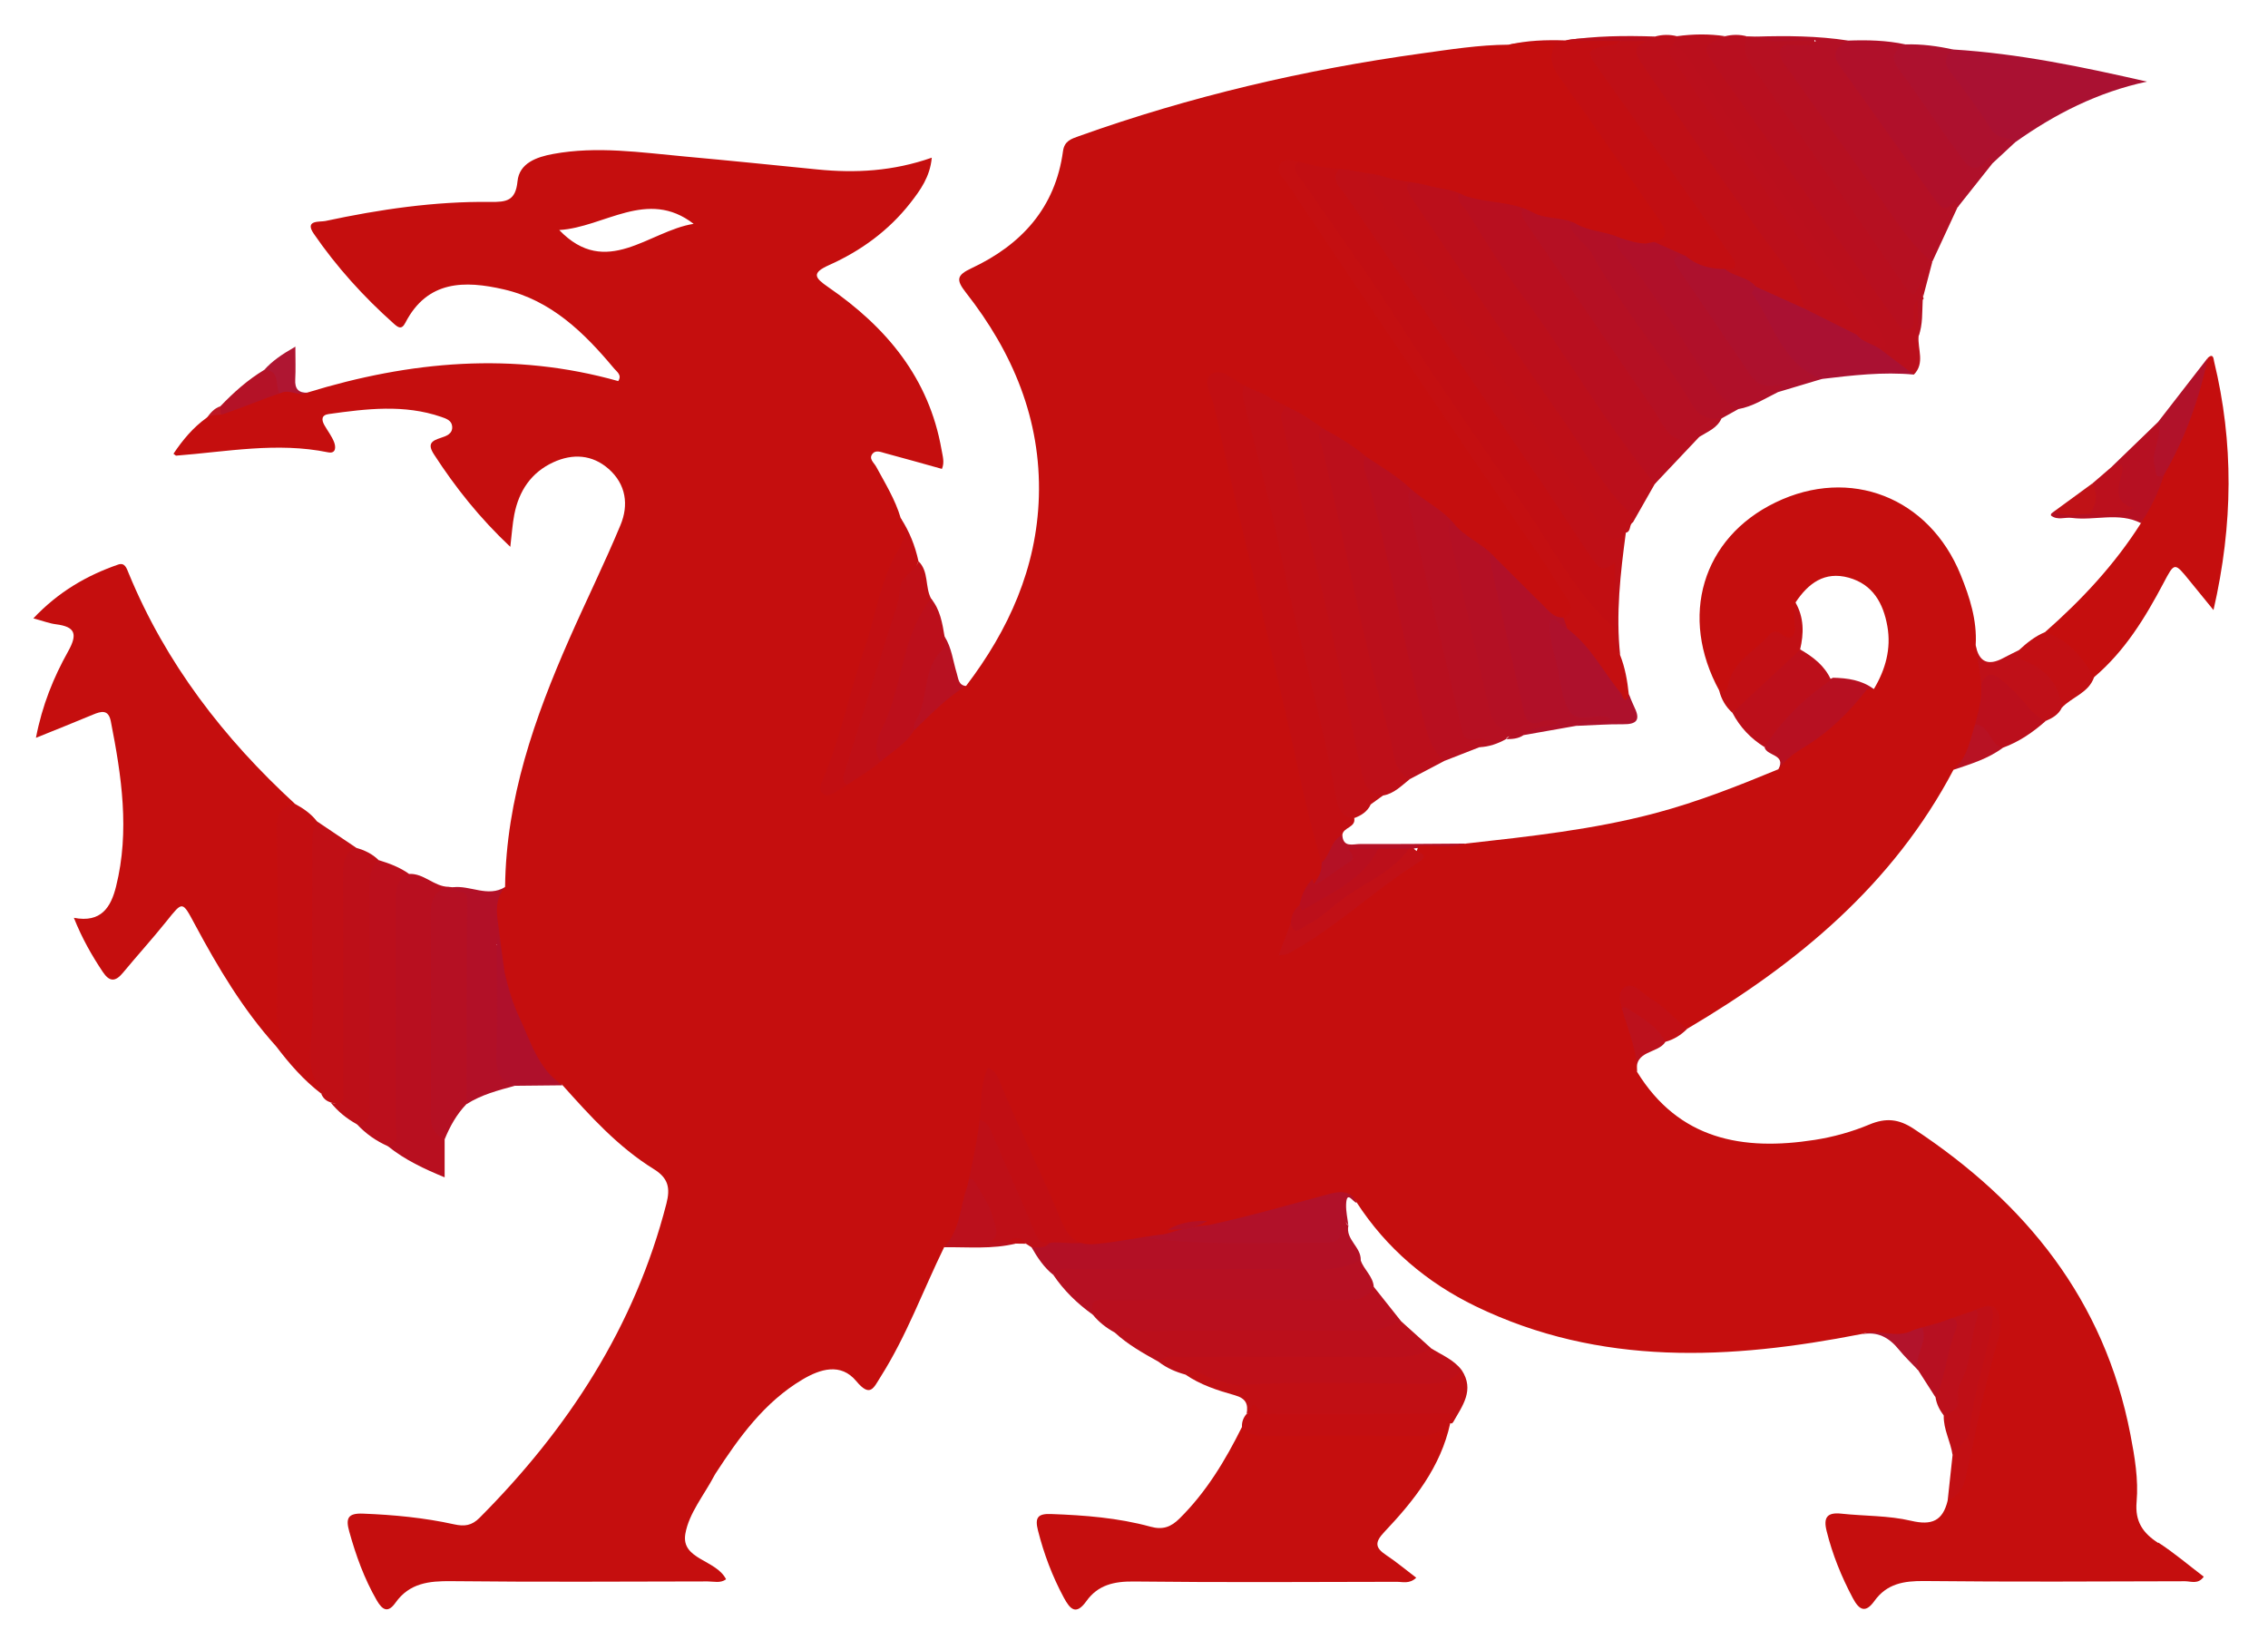 <svg viewBox="0 0 516.76 373.62" xmlns="http://www.w3.org/2000/svg" id="Layer_1">
  <defs>
    <style>
      .cls-1 {
        fill: #b41024;
      }

      .cls-2 {
        fill: #c00f15;
      }

      .cls-3 {
        fill: #b21026;
      }

      .cls-4 {
        fill: #c01217;
      }

      .cls-5 {
        fill: #bf0f16;
      }

      .cls-6 {
        fill: #c10e13;
      }

      .cls-7 {
        fill: #b61022;
      }

      .cls-8 {
        fill: #c20f13;
      }

      .cls-9 {
        fill: #c10f14;
      }

      .cls-10 {
        fill: #b71021;
      }

      .cls-11 {
        fill: #bb0f1c;
      }

      .cls-12 {
        fill: #b41025;
      }

      .cls-13 {
        fill: #bc111c;
      }

      .cls-14 {
        fill: #bc101b;
      }

      .cls-15 {
        fill: #c50e0e;
      }

      .cls-16 {
        fill: #bb101d;
      }

      .cls-17 {
        fill: #b51023;
      }

      .cls-18 {
        fill: #bb0f1b;
      }

      .cls-19 {
        fill: #bb101c;
      }

      .cls-20 {
        fill: #b90f1e;
      }

      .cls-21 {
        fill: #b2132b;
      }

      .cls-22 {
        fill: #bd0f18;
      }

      .cls-23 {
        fill: #c11016;
      }

      .cls-24 {
        fill: #b11028;
      }

      .cls-25 {
        fill: #ae112c;
      }

      .cls-26 {
        fill: #b81223;
      }

      .cls-27 {
        fill: #b81121;
      }

      .cls-28 {
        fill: #b80f1f;
      }

      .cls-29 {
        fill: #af1632;
      }

      .cls-30 {
        fill: #c20e12;
      }

      .cls-31 {
        fill: #aa1132;
      }

      .cls-32 {
        fill: #b1122a;
      }

      .cls-33 {
        fill: #be0f18;
      }

      .cls-34 {
        fill: #be0f17;
      }

      .cls-35 {
        fill: #c10f15;
      }

      .cls-36 {
        fill: #b41227;
      }

      .cls-37 {
        fill: #c30e11;
      }

      .cls-38 {
        fill: #af102b;
      }

      .cls-39 {
        fill: #bf1018;
      }

      .cls-40 {
        fill: #bc0f1a;
      }

      .cls-41 {
        fill: #ad112e;
      }

      .cls-42 {
        fill: #ba0f1c;
      }

      .cls-43 {
        fill: #b11129;
      }

      .cls-44 {
        fill: #b21027;
      }

      .cls-45 {
        fill: #bc0f1b;
      }

      .cls-46 {
        fill: #c40f11;
      }

      .cls-47 {
        fill: #b0102a;
      }

      .cls-48 {
        fill: #b01029;
      }

      .cls-49 {
        fill: #ad112d;
      }

      .cls-50 {
        fill: #b41125;
      }

      .cls-51 {
        fill: #b61021;
      }

      .cls-52 {
        fill: #be1824;
      }

      .cls-53 {
        fill: #b31025;
      }
    </style>
  </defs>
  <path d="M62.87,238.38c-7.52-8.34-13.2-17.9-18.47-27.73-2.88-5.38-2.77-5.33-6.42-.77-3.23,4.03-6.7,7.85-9.99,11.82-1.72,2.07-3.05,2.07-4.59-.25-2.49-3.74-4.7-7.6-6.57-12.3,6.25,1.21,8.45-2.45,9.62-7.16,3.14-12.64,1.25-25.14-1.2-37.61-.54-2.78-2.19-2.32-4.1-1.52-4.08,1.71-8.19,3.34-12.96,5.27,1.45-7.52,4.04-13.8,7.33-19.69,2.19-3.93,1.68-5.62-2.77-6.18-1.46-.18-2.88-.74-5.15-1.35,5.7-6.03,12.12-9.76,19.33-12.26,1.53-.53,1.93.87,2.37,1.94,8.45,20.55,21.67,37.67,37.92,52.6-2.35,3.03-2.59,6.53-2.53,10.21.19,13.64-.15,27.28.17,40.92.04,1.55.97,3.84-1.98,4.06Z" class="cls-15"></path>
  <path d="M330.43,324.34c-2.16,9.95-8.23,17.6-14.97,24.72-2.24,2.36-2.2,3.6.37,5.31,2.31,1.53,4.44,3.33,6.86,5.16-1.57,1.49-3.12.92-4.47.93-19.95.04-39.9.16-59.84-.07-4.51-.05-8.19.75-10.86,4.49-2.35,3.28-3.69,1.86-5.14-.83-2.61-4.86-4.53-9.94-5.88-15.29-.73-2.9-.08-3.86,2.96-3.75,7.66.28,15.28.86,22.68,2.89,2.79.77,4.65.09,6.63-1.88,6.11-6.05,10.44-13.26,14.22-20.87,10.1.86,20.22.37,30.34.55,5.76.1,11.47-.06,17.11-1.36Z" class="cls-15"></path>
  <path d="M503.09,81.5c1.26-1.08,1.26.34,1.38.83,4.49,18.54,4.37,37.07-.13,56.69-2.18-2.68-3.79-4.63-5.38-6.6-3.53-4.36-3.48-4.34-6.02.47-4.19,7.93-8.84,15.52-15.79,21.41-.72.37-1.38.08-1.67-.51-2.12-4.3-6.56-6.3-9.53-9.74,8.35-7.34,15.89-15.41,21.87-24.85.61-4.14,2.79-7.67,4.49-11.39,4.37-8.46,6.78-17.72,10.8-26.32Z" class="cls-15"></path>
  <path d="M300.1,197.25c-5.85-18.97-9.15-38.55-13.91-57.78-4.28-17.32-8.15-34.75-12.24-52.12-.37-1.58-1.48-3.18.38-4.49,1.62-1.14,2.72.24,4.01.91,2.01,1.05,4.6,1.1,5.77,3.52,5.02,21.04,10.07,42.08,14.69,63.2,2.13,9.74,5.58,19.18,6.76,29.13.31,2.61,1.82,4.61,3,6.79.41,2.2-2.51,2.07-2.71,3.85-1.6,2.59-1.38,6.67-5.75,6.99Z" class="cls-30"></path>
  <path d="M325.09,41.31c3.15-.02,6.12.75,8.99,2-.82,2.86,1.29,4.67,2.62,6.59,11.31,16.43,22.35,33.05,33.61,49.52,1.78,2.61,3.61,5.18,5.81,7.48.88.92,2.17,1.8.94,3.35-1.66,2.92-3.33,5.85-4.99,8.77-8.23-7.08-12.8-16.88-18.92-25.52-10.57-14.92-20.53-30.26-30.77-45.4-.28-.41-.62-.79-.88-1.21-1.03-1.65-2.93-3.4-1.44-5.32,1.16-1.49,3.29-.96,5.03-.26Z" class="cls-18"></path>
  <path d="M377.06,110.25c-11.09-13.46-19.67-28.7-30.04-42.67-4.7-6.34-8.88-13.08-13.03-19.8-.63-1.02-3.74-3.13.1-4.46,5.2,1.87,11.05,1.12,15.99,4-1.88,1.56-1.16,3.06-.07,4.75,9.78,15.16,20.29,29.81,30.48,44.68,1.03,1.5,2.12,2.4,4.13,1.71.91-.32,2.67-1.47,2.56,1.09-3.37,3.57-6.75,7.14-10.12,10.71Z" class="cls-28"></path>
  <path d="M356.06,140.28c1.72-1.39.64-2.49-.25-3.8-16.04-23.58-32.06-47.18-48.05-70.8-5.29-7.82-10.54-15.67-15.72-23.57-1.21-1.84-4.05-4.02-2.25-5.97,1.61-1.75,4.88-1.54,7.31.16-.67,3.76,1.79,6.34,3.65,8.99,18.57,26.41,36.23,53.44,54.59,79.99,3.56,5.14,6.25,11.07,11.61,14.84,1.22.86,1.1,2.36,1.57,3.58.36,1.84-.63,3.84.62,5.58,1.14,2.87,1.66,5.88,1.98,8.94.67,1.77.3,2.74-1.61,1.6-1.56-.93-2.32-2.72-3.4-4.16-3.06-4.06-6.05-8.17-9.48-11.93-.59-1.08-1.25-2.16-.58-3.45Z" class="cls-46"></path>
  <path d="M302.1,97.29c3.99.9,6.9,3.61,9.98,6.01.96,9.41,4.5,18.25,6.15,27.53,1.94,10.92,4.74,21.67,7.38,32.46.86,3.53,2.73,6.6,3.52,10.09-2.64,1.39-5.27,2.78-7.91,4.17-3.35-.03-4.49-2.29-5.15-5.07-5.49-23.08-11.06-46.14-15.87-69.37-.42-2.03-2.29-5.06,1.9-5.81Z" class="cls-18"></path>
  <path d="M369.15,149.28c-1.96-1.72-.67-4.08-1.2-6.08-1.17-4.5-1.73-9.02-.59-13.16-2.81,1.67-4.36-.59-5.76-2.39-5-6.43-9.22-13.4-13.82-20.11-13.79-20.14-27.46-40.37-41.11-60.61-.46-.69-.95-1.37-1.37-2.08-1.07-1.85-2.93-3.9-1.52-5.9,1.49-2.12,4.1-1.3,6.32-.65,1.68.24,3.6-.67,5,1-2.13,1.73-1.15,3.26.03,5.12,6.85,10.83,14.6,21.03,21.64,31.72,9.05,13.73,18.53,27.18,27.55,40.94,1.55,2.36,3.25,4.05,6.13,4.3-1.24,9.26-2.31,18.53-1.3,27.9Z" class="cls-5"></path>
  <path d="M302.1,97.29c-2.7,1.11-1.18,3.26-.84,4.71,5.25,21.94,9.33,44.15,15.44,65.9,1,3.57.53,7.57,4.52,9.65-1.89,1.49-3.58,3.32-6.13,3.74-4.61.92-5.59-2.26-6.25-5.65-2.19-11.22-4.58-22.41-7.33-33.49-3.23-13.01-6.38-26.04-9.36-39.11-.59-2.58-1.4-5.16-1.17-7.84.15-1.73.28-3.88,3.12-2.91,3.28.68,5.84,2.52,8,5Z" class="cls-33"></path>
  <path d="M370.45,121.39c-1.91,1.78-3.46,1.95-5.11-.55-8.71-13.24-17.43-26.47-26.32-39.58-7.04-10.39-14.33-20.61-21.5-30.92-1.6-2.3-3.12-4.66-4.75-6.93-2.22-3.11-1.47-4.44,2.32-4.09,3.39.35,6.83.51,10,2-1.52.31-3.58-.88-4.44,1.02-.32.71.56,2.16,1.18,3.08,11.63,17.15,23.18,34.36,35.05,51.34,4.81,6.88,8.35,14.71,14.87,20.35.38.33.23,1.27.32,1.92-.96.5-.34,2.08-1.62,2.36Z" class="cls-34"></path>
  <path d="M375.06,54.31c3.7.34,3.97-.81,1.91-3.7-7.95-11.13-15.79-22.33-23.59-33.56-1.35-1.95-4.41-4.06.89-6.84-4.4,0-7.49,0-10.59,0,4.27-1.02,8.62-1.14,12.98-1,3.64-.82,7.33-.17,10.98-.39,2.87.31,1.7,1.81.3,2.09-5.29,1.07-3.32,3.3-1.4,6.02,9.28,13.13,18.48,26.32,27.82,39.4,2.95,4.13,2.72,4.72-1.52,6.17-3.46.03-6.58-1.01-9.4-2.99-2.3-2.52-7.05-1.14-8.38-5.22Z" class="cls-30"></path>
  <path d="M400.06,8.34c7.02-.21,14.04-.18,21.01.9-1.91,3.38-.42,5.94,1.63,8.73,5.76,7.86,11.07,16.05,17.06,23.75,1.53,1.96,2.33,4.85,5.95,3.68.76-.24.94,1.06.31,1.84l-5.78,12.47c-4.32-1.54-6.98-4.94-9.36-8.56-7.38-11.22-15.77-21.73-23.23-32.89-.55-.83-1.18-1.6-1.67-2.47-2.67-4.71-1.96-5.89,3.52-5.98,1.28-.02,2.59.32,4.05-.3.44-.06-.35-.77-.1-.16.09.23-.02.35-.33.37-3.28.27-6.58-.15-9.86.6-1.25.29-3.15.28-3.19-1.99Z" class="cls-12"></path>
  <path d="M329.14,173.37c-2.38-1.93-3.4-4.35-4.25-7.41-5.23-18.77-7.91-38.12-13.36-56.83-.58-2.01-1.82-4.1.57-5.83,3.33,2.33,6.66,4.67,9.99,7,1.13,10.93,4.65,21.34,6.99,32,1.46,6.65,3.3,13.22,4.51,19.93.43,2.37,1.1,4.32,3.86,5.21,3.27,1.05,1.17,2.03-.34,2.82-2.65,1.04-5.3,2.08-7.95,3.11Z" class="cls-28"></path>
  <path d="M101.31,259.66v8.63c-4.61-1.9-9.06-3.97-12.95-7.11.55-18.25.06-36.51.3-54.76.04-3.2-.49-7.06,4.56-7.27,3.38-.18,5.69,2.91,9,2.94-3.23,4.5-2.51,9.7-2.53,14.75-.03,9.65-.02,19.3,0,28.96,0,4.68-.44,9.42,1.62,13.86Z" class="cls-28"></path>
  <path d="M377.07,8.33c1.66-.47,3.33-.5,5.01-.08.61.88.16,1.75.02,2.63-.25,1.68.83,2.8,1.68,4.01,12.72,18.23,25.65,36.31,38.33,54.57,1.44,2.08,4.92,4.4.95,7.39-4.67-1.06-8.81-3.16-12.44-6.27-4.96-10.42-12.6-19.05-18.99-28.53-6.2-9.21-13-18.01-18.85-27.46-1.49-2.4-2.31-4.71,1.71-5.43.82-.41,1.87-.11,2.59-.84Z" class="cls-40"></path>
  <path d="M393.08,8.25c1.66-.4,3.32-.42,4.98.04.69,4.19,3.07,7.53,5.36,10.95,9.66,14.45,20.23,28.25,30.04,42.6.84,1.23,1.19,2.35,3.69,1.86,2.62-.51.92,2.49,1.01,3.99l.16.33-.22.29c-.37.32-.65.71-.86,1.15-.8,2.15,1.12,5.58-2.31,6.39-3.04.71-4.09-2.3-5.51-4.24-12.65-17.3-24.78-34.97-37.24-52.4-.68-.95-1.32-1.91-1.95-2.89-3.85-5.98-3.57-6.77,2.86-8.06Z" class="cls-28"></path>
  <path d="M387.18,99.55c-6.66,2.89-8.14-2.92-10.66-6.56-9.57-13.85-18.94-27.84-28.5-41.7-2.1-3.05-1.93-4.35,2.06-3.98,3.01,2.11,7.25.06,10.01,2.99-.74.82-.9,1.53-.13,2.57,8.56,11.51,16.44,23.5,24.44,35.41,2.09,3.11,4.45,5.57,7.84,7.07-.99,2.24-3.19,3.02-5.06,4.2Z" class="cls-17"></path>
  <path d="M310.04,287.21c.72,2.14,2.8,3.61,2.97,6.02-.82,4.45-4.28,4.47-7.66,4.48-15.92.06-31.84.04-47.76.01-3.03,0-5.96.17-8.59,1.87-3.53-2.52-6.59-5.49-9.02-9.09.88-3.77,4.05-2.76,6.4-2.79,15.79-.15,31.59-.02,47.39-.11,4.62-.02,9.33.71,13.77-1.35,1.07-.5,1.92-.03,2.5.95Z" class="cls-7"></path>
  <path d="M445.05,11.28c14.9.92,29.44,3.96,44.12,7.32-11.15,2.39-20.96,7.36-30.07,13.86-2.81.79-4.87-.38-6.4-2.61-2.9-4.24-5.94-8.37-9.02-12.48-1.8-2.4-2.39-4.81,1.37-6.09Z" class="cls-31"></path>
  <path d="M446.02,47.25c-.13-.58-.41-1.81-.92-1.12-1.78,2.35-2.98,1.13-4.08-.41-7.22-10.11-14.29-20.33-21.63-30.36-2.3-3.14-1.01-4.66,1.68-6.11,4.39-.16,8.76-.07,13.08.87-1.07,2.97-.57,5.42,1.59,7.95,3.99,4.68,6.99,10.12,10.66,15.06,1.57,2.11,2.9,4.59,6.32,2.31,1.16-.78,2.31.08,1.28,1.76-2.66,3.35-5.32,6.71-7.98,10.06Z" class="cls-47"></path>
  <path d="M62.87,238.38c2.16-2.05.18-4.32.21-6.45.22-14.4.26-28.8,0-43.2-.06-3.42,1.02-4.99,4.14-5.54,1.91,1.03,3.66,2.25,5,3.98.93,2.93.48,5.94.45,8.91-.16,14.77.49,29.56-.38,44.32-.12,1.94.71,3.51,1.33,5.23.41,1.15,1.87,2.67-.42,3.59-4.02-3.07-7.29-6.84-10.33-10.85Z" class="cls-37"></path>
  <path d="M249,299.6c-1.09-4.09,1.92-3.36,4.09-3.36,17.74-.04,35.47-.08,53.21.03,2.86.02,5.22-.35,6.71-3.04,2.09,2.63,4.18,5.26,6.27,7.9-1.66,3.18-4.79,3.46-7.72,3.51-17.26.26-34.53.16-51.79.09-2.04,0-3.81-1.12-5.82-1.1-1.89-1.05-3.58-2.34-4.94-4.03Z" class="cls-20"></path>
  <path d="M310.04,287.21c-6.87,3.36-14.21,1.86-21.36,1.95-14.4.19-28.8.03-43.2.09-1.88,0-4.04-.78-5.5,1.26-2.13-1.71-3.6-3.93-4.93-6.26,1.14-1.39,2.89-1.44,4.42-1.99,3.21-1.04,6.44,1.71,9.65-.03,5.66-.67,11.33-1.34,16.99-2,.48.48-.59,1.29-.05,1.32,11.12.44,22.25.28,33.38.28,2.15,0,4.5.31,4.71-2.96.07-1.03.05-2.69,1.68-2.46,1.39.2.2,2.23,1.4,2.86-.69,3.23,2.98,4.92,2.81,7.96Z" class="cls-53"></path>
  <path d="M438.16,67.68c-.09-1.14-.17-2.28-.27-3.63-1.22.97-1.12,5.21-3.75,1.4-11.6-16.8-23.19-33.61-34.91-50.33-1.59-2.27-2.13-4.33-1.16-6.84.67.02,1.33.04,2,.06,4.45,2.34,9.38,0,14.09,1.39-1.34,1.01-2.72.39-3.98.6-1.54.25-3.7-.88-4.5.94-.68,1.55.77,3.18,1.68,4.46,6.96,9.86,14.12,19.57,21.03,29.46,3.6,5.15,6.93,10.49,11.87,14.54-.69,2.65-1.39,5.31-2.09,7.96Z" class="cls-51"></path>
  <path d="M73.2,249.23c.11-.12.33-.34.32-.35-4.81-5.55-2.14-12.08-2.26-18.18-.24-12.42-.07-24.84-.08-37.26,0-2.15-.17-4.32,1.04-6.27,2.99,2.01,5.99,4.02,8.98,6.04-1.91,5.6-1.44,11.41-1.46,17.17-.04,12.28.13,24.56-.08,36.83-.08,4.78-.79,5.24-4.36,3.98-1.02-.31-1.72-.97-2.11-1.97Z" class="cls-2"></path>
  <path d="M101.31,259.66c-4.18-2.03-3.1-5.88-3.11-9.27-.05-13.75.11-27.5-.11-41.25-.06-3.51.49-6.01,4.13-7.04.32.03.63.06.94.09,4.12.12,4.74,2.49,4.66,6.15-.26,12.39-.14,24.79-.07,37.19.01,2.15.22,4.33-1.46,6.06-2.25,2.33-3.78,5.09-4.99,8.07Z" class="cls-17"></path>
  <path d="M337.09,170.26c.53-.87,2.5-2.47-.59-1.86-2.48.49-3.02-.34-3.53-2.57-3.8-16.49-7.82-32.93-11.63-49.41-.46-1.98-1-4.26.74-6.11,3.33,2.66,6.66,5.33,9.99,7.99-1.07,3.19-.02,6.32.68,9.3,2.54,10.85,4.93,21.74,7.66,32.55.84,3.33,3.16,4.86,5.74,5.96-.18,2.45-2.48.97-3.02,2.33-1.88,1.04-3.87,1.74-6.04,1.83Z" class="cls-7"></path>
  <path d="M393.08,8.25c-5.28,2.21-5.42,2.31-1.7,7.59,13.46,19.11,27.03,38.14,40.53,57.22.79,1.11,1.39,2.46,3.04,1.93,1.48-.48,1-1.91,1.09-3.01.11-1.29-.28-2.71,1.01-3.68.83,2.77.68,5.54.1,8.32-.26,2.93,1.51,6.11-1.08,8.75-3.07-1.54-6.59-2.45-8.35-5.87.54-2.8-1.21-4.76-2.63-6.75-14.53-20.3-28.94-40.7-43.32-61.11-.29-.41-.52-.85-.7-1.32.34-.69.67-1.38,1.01-2.07,3.67-.5,7.33-.56,11,0Z" class="cls-42"></path>
  <path d="M253.94,303.63c1.81-2.42,3.99-.28,5.92-.31,17.1-.2,34.21-.14,51.32-.09,2.93,0,5.51-1,8.1-2.11l6.76,6.09c-1.31,3.29-4.23,3.51-7.08,3.5-18.3-.07-36.61.51-54.91-.36-3.55-1.97-7.1-3.95-10.11-6.74Z" class="cls-18"></path>
  <path d="M308.56,186.41c-3.46-.11-3.85-2.99-4.25-5.29-3.31-18.7-8.87-36.88-12.64-55.47-2.26-11.17-5.31-22.19-8.03-33.27-.44-1.78-1.16-3.53.48-5.09,2.15.71,4.72.56,6,3-.87,6.84,1.88,13.12,3.18,19.59,4.43,21.99,10.73,43.57,15.06,65.6.59,2.99,1.69,5.71,3.95,7.85-.75,1.63-2.13,2.49-3.74,3.09Z" class="cls-2"></path>
  <path d="M93.22,199.16c-2.63,1.15-3.11,3.23-3.09,5.94.11,17.04.09,34.09,0,51.13,0,1.72,1.2,4.17-1.77,4.95-2.68-1.19-5.03-2.84-7.03-4.99,1.09-3.35,1.33-6.78,1.32-10.28-.04-14.24-.09-28.47.04-42.71.03-2.86-.45-6.24,3.61-7.19,2.45.75,4.83,1.64,6.93,3.15Z" class="cls-11"></path>
  <path d="M375.06,54.31c2.99,1.33,5.99,2.67,8.98,4-1.49,1.79-.1,3.16.8,4.43,4.61,6.5,8.6,13.41,13.38,19.8,1.75,2.33,3.41,4.51,6.82,4.04.86-.12,2.19.05,1.96,1.5-.14.92-1.5.52-1.93,1.29-2.94,1.45-5.72,3.29-9.03,3.86-2.56.07-4.23-1.21-5.7-3.26-7.26-10.11-13.48-20.93-20.97-30.88-1.07-1.43-3.71-3.72-.3-5.79,2,.34,3.99.67,5.99,1.01Z" class="cls-48"></path>
  <path d="M356.06,140.28c.35,1,.69,1.99,1.04,2.99-1.65.14-2.73.53-2.25,2.69.93,4.19,1.86,8.37,2.95,12.53.65,2.48,2.27,3.41,4.73,3.46,1.93.05,4.02-.23,5.73,1.82-2.81,2.28-6.43-.21-9.13,1.63l-12,2.12c.84-3.45,4.31-1.39,5.99-2.89-5.42,1.22-6.56.9-7.6-3.65-2.32-10.2-5.21-20.27-6.83-30.62-.26-1.67-1.64-4.66,2.4-4.1,4.99,4.67,9.99,9.33,14.98,14Z" class="cls-24"></path>
  <path d="M284.05,322.19c.38-2.23-.15-3.52-2.69-4.24-3.91-1.1-7.84-2.36-11.26-4.72.94-3.03,3.17-1.79,4.78-1.15,4.31,1.7,8.7,1.82,13.24,1.72,9.65-.21,19.3-.05,28.95-.07,5.37-.01,10.78.39,15.97-1.52,3.01,4.57.14,8.17-1.95,11.89-2.16-1.59-4.53-.39-6.77-.41-10.32-.09-20.64-.12-30.95,0-3.24.04-6.18-1.2-9.31-1.5Z" class="cls-9"></path>
  <path d="M86.29,196.01c-1.94,1.66-2.15,3.82-2.14,6.23.07,16.21.05,32.42.02,48.64,0,2.22.63,4.9-2.84,5.32-2.33-1.28-4.35-2.92-6.02-5,3.48,1.24,2.88-1.25,2.88-3.16,0-16.29.05-32.58-.05-48.86-.02-2.69.35-4.84,3.07-5.96,1.91.54,3.66,1.38,5.08,2.8Z" class="cls-22"></path>
  <path d="M333.04,312.21c-2.03,2.46-4.51,3.11-7.77,3.11-14.06-.01-28.13-.55-42.2.24-2.98.17-5.81-1-8.57-2.15-1.41-.59-2.86-2.11-4.4-.17-2.19-.6-4.24-1.48-6.05-2.87,1.36-1.8,3.33-1.13,5.06-1.13,16.2-.05,32.4-.1,48.6.04,3.06.03,5.78-.44,8.33-2.05,2.42,1.53,5.19,2.58,7,4.99Z" class="cls-33"></path>
  <path d="M341.08,126.28c-1.1.16-1.86.51-1.54,1.9,2.54,11.22,5.03,22.45,7.58,33.67.48,2.11,1.31,3.73,4.1,2.6,1.13-.45,2.59-.51,4.05.31-2.79,1.1-5.97.53-8.15,2.77-1.21.83-2.59.9-3.99.9.61-.51,1.21-1.02,2.38-2-4.58.48-5.64-2.35-6.38-5.67-2.82-12.57-5.75-25.11-8.59-37.68-.41-1.82-1.55-4.03,1.54-4.8,2,3.79,7.04,4.17,9.01,7.99Z" class="cls-1"></path>
  <path d="M106.29,251.59c.03-15.54-.02-31.08.15-46.62.03-2.78-2.94-1.01-3.28-2.78,3.97-.52,7.96,2.37,11.93-.05-1.54,5,.23,9.89.59,14.82.13,1.74.45,3.51.5,5.29-2.25-2.11-2.27-2.16-2.45-6.94-.07-.66-1.06.35-.5,0,.1-.06.17.05.23.34,1.13,5.86,1.29,11.77,1.19,17.72-.08,4.86-.56,9.81,2.61,14.07-3.79,1.03-7.6,2.02-10.96,4.17Z" class="cls-44"></path>
  <path d="M405.08,89.38c-.56-.62,2.72-2.31-.03-1.71-3.09.68-4.79-.15-6.26-2.29-5.48-7.97-10.79-16.07-16.33-24.01-1.73-2.48-1.05-3.13,1.59-3.07,2.59,2.23,5.67,3.02,9.01,3,2.57,1,6,.25,7.42,3.62,2.8,7.53,6.2,14.66,13.19,19.33.77.52,1.9.77,1.43,2.11-3.34,1-6.67,2-10.01,3Z" class="cls-49"></path>
  <path d="M369.07,53.31c-1.84,2.46.41,4.26,1.49,5.61,7.6,9.44,13.39,20.1,20.42,29.92,1.41,1.97,3.08,3.28,5.07,4.4-1.27.71-2.54,1.41-3.81,2.12-2.85.33-5.05-.42-6.65-3.1-7.02-11.79-16.16-22.17-22.76-34.25-1-1.84-2.92-3.16-4.23-4.86-1.39-1.8-1.23-3.06,1.49-2.83,2.78,1.64,6.48.54,8.99,3Z" class="cls-3"></path>
  <path d="M194.14,179.26c-2.47,1.78-5.22,5.49-7.98,3.38-3.04-2.32.61-5.57,1.48-8.41,3.21-10.56,5.71-21.4,9.7-31.65,2.59-6.64,1.79-14.71,8.01-19.96,1.4-1.18-.84-2.99-.13-4.56,1.98,3.02,3.29,6.31,4.05,9.82-2.09,5.09-3.8,10.31-5.35,15.57-2.84,9.71-6.41,19.19-9.2,28.91-.65,2.25-1.05,4.53-.58,6.88Z" class="cls-30"></path>
  <path d="M307.23,279.25c-.6-.7-1.21-1.4-1.87-2.16.36,6.13.36,6.19-6.36,6.12-12.3-.12-24.63.62-37.23-1.05,1.01-1.75,3.57-.16,4.34-1.94,0,0,0,0,0,0,2.96-.84,6.06-1.08,9-2,9.54-2.58,19.07-5.21,28.62-7.73,2.99-.79,4.74.67,5.37,3.6-.85-.1-2.27-3.03-2.39.41-.05,1.58.33,3.17.51,4.75Z" class="cls-43"></path>
  <path d="M312.29,183.33c-4.45.17-4.34-3.66-4.98-6.25-2.27-9.12-4.09-18.36-6.19-27.52-4.16-18.17-8.41-36.32-12.58-54.49-.42-1.83-1.52-4.03,1.57-4.78,1.59.16,2.98.7,4,2-3.39,1.14-2.02,3.72-1.54,5.76,3.53,15.2,7.26,30.34,10.74,45.55,2.42,10.58,4.6,21.21,6.79,31.85.61,2.96,1.48,5.48,5,5.84-.94.68-1.87,1.36-2.81,2.04Z" class="cls-2"></path>
  <path d="M415.09,86.38c-9.11-3.37-10.95-12.68-15.87-19.48-.16-.22.54-1.05.83-1.6,4.31.25,8.27,1.26,11,4.98,4,2,8,4,12,6,1.86.67,4.2.56,5,3,2.67,2.03,5.34,4.05,8.01,6.08-7.04-.66-14.01.17-20.98,1Z" class="cls-31"></path>
  <path d="M454,37.19c-.09-.61-.45-1.74-.97-1.07-3.61,4.63-5.44.62-7.1-1.6-4.52-6.05-8.53-12.47-13.12-18.46-2.29-2.98-1.41-4.48,1.35-5.94,3.69-.11,7.31.38,10.9,1.17-2.11,1.57-2.25,3.09-.53,5.29,3.31,4.23,6.44,8.62,9.35,13.14,1.34,2.09,3.8,1.27,5.23,2.74-1.7,1.58-3.4,3.16-5.1,4.74Z" class="cls-41"></path>
  <path d="M194.14,179.26c-2.91-.6-1.95-2.5-1.41-4.24,3.33-10.68,6.69-21.36,10-32.04.88-2.83,2.15-5.68,2.28-8.57.15-3.3,3.4-4.02,4.26-6.52,2.41,2.35,1.45,5.83,2.87,8.51.69.9.81,2.12.09,2.73-3.36,2.83-3.94,6.93-4.68,10.74-1.6,8.29-6.49,15.69-6.4,24.4-1.77,2.45-4.43,3.66-7,5Z" class="cls-5"></path>
  <path d="M359.12,165.41c2.21-2.53,5.48-.1,7.94-1.65-3.09-1.71-7.54,1.52-9.58-1.89-1.71-2.85-1.91-6.63-2.65-10.03-.77-3.5-2.18-6.93-1.58-10.69,1.92-.23,2.4,1.81,3.85,2.12,5.31,3.89,8.16,9.81,12.24,14.72.34.4.88,3.06,1.8.23.44,1.04.84,2.1,1.33,3.11,1.38,2.86.27,3.74-2.63,3.71-3.57-.03-7.15.23-10.72.37Z" class="cls-25"></path>
  <path d="M201.14,174.26c-2.37-2.5-1.43-5.66-.35-7.83,2.83-5.71,3.98-11.87,5.62-17.88,1.21-4.46,2.91-8.53,5.72-12.15,2.09,2.5,2.57,5.57,3.09,8.64.57,1.77.67,3.44-.32,5.2-2.99,5.3-3.54,11.46-5.76,17.03-1.87,3.24-5.01,5.03-7.99,7Z" class="cls-45"></path>
  <path d="M284.05,322.19c1.19.46.56-3.99,2.77-1,1.02,1.39,2.72,1,4.19,1,12.46,0,24.93.06,37.39-.1,1.8-.02,2.93-.22,2.68,2.01l-.27.28-.39-.05c-2.12,2.34-4.71,2.99-7.88,2.93-11.27-.18-22.55-.12-33.82-.03-2.27.02-4.26-.2-5.74-2.1-.05-1.13.33-2.11,1.07-2.95Z" class="cls-37"></path>
  <path d="M239.13,283.22c-1.08,1.47-2.68.84-4.08,1.02-.43-.27-.85-.55-1.28-.82-1.76-1.73-3.36-.04-5.03.24-2.54-.04-5.12.32-7.71-.28.39-2.79,4.99-1.84,3.89-5.16-1.07-3.25-1.94-6.73-5.8-7.99,1-5,2-10,3-14.99,2.86-1.79,3.91.41,4.86,2.36,2.53,5.24,5.29,10.38,7.11,15.94,1.15,3.5,2.76,6.77,5.03,9.69Z" class="cls-34"></path>
  <path d="M117.26,247.42c-3.53-1.1-4.32-3.47-4.19-7.06.32-8.63.1-17.27.1-26.95,1.73,3.43,1.13,6.58,3,8.84,2.9,8.87,6.46,17.43,11.96,25.07-3.63.04-7.25.07-10.88.11Z" class="cls-38"></path>
  <path d="M426.94,157.02c-5.65,7.98-13.31,13.58-21.73,18.28,1.82-3.48-2.71-2.97-3.16-5.03,2.55-7.89,8.25-12.67,15.61-15.83,3.31.08,6.52.52,9.28,2.58Z" class="cls-10"></path>
  <path d="M417.18,154.92c-6.02,4.15-11.19,9.13-15.12,15.34-3.15-1.95-5.61-4.55-7.34-7.84,4.13-5.89,9.02-10.97,15.42-14.44,2.95,1.7,5.6,3.7,7.04,6.93Z" class="cls-40"></path>
  <path d="M410.14,148.07c-5.14,4.79-10.28,9.57-15.43,14.36-1.5-1.37-2.49-3.05-2.98-5.02.93-6.21,6.35-9.03,9.91-13.27,2.22-2.64,4.16-3.7,5.9.66,1.21-2.78-.6-5.52,1.55-7.52,1.98,3.44,1.94,7.07,1.05,10.78Z" class="cls-9"></path>
  <path d="M451.04,297.21c4.19-1.93,5.45-1.23,5.99,3.2.72,5.86-2.62,10.84-3.46,16.4-1.09,7.16-2.94,14.2-4.56,21.27-.61,2.68-1.51,5.28-5.25,3.99.38-3.5.75-7,1.13-10.5,3.38-8.88,4.63-18.3,7.04-27.43.62-2.37,1.15-4.85-.89-6.93Z" class="cls-8"></path>
  <path d="M449.03,165.26c-.34-2.11.68-3.99,1.01-5.99.65-.67.44-1.52.52-2.32.39-4.05,3.17-5.44,6.31-2.81,3.51,2.94,7.02,6,9.24,10.16-2.91,2.58-6.07,4.75-9.75,6.09-4.15.73-4.6-3.83-7.34-5.13Z" class="cls-11"></path>
  <path d="M493.03,108.29c-1.21,3.9-2.97,7.52-5.23,10.92-5.08-2.59-10.52-.5-15.74-1.19-1.57-.21-3.26.61-4.72-.52-.07-.05-.04-.36.04-.45.2-.21.46-.37.69-.54,2.55-.3,5.08-.75,7.66-.58,2.88.21,5.77-.25,7.94-.14-1.86-.55-1.81-2.71-1.89-4.85-.06-1.55.95-3.25-.59-4.61,3.51-3.39,7.02-6.78,10.53-10.18,2.8.21,1.74,2.03,1.34,3.42-.84,2.92-1.18,5.81-.03,8.72Z" class="cls-7"></path>
  <path d="M466.12,164.29c-3.17-1.37-4.78-4.42-7.13-6.67-5.71-5.44-6.24-5.42-8.94,1.64.03-4.11.07-8.21.1-12.32q1.04,5.89,6.38,2.97c1.14-.62,2.32-1.17,3.49-1.76,2.24,2.45,5.71,3.08,7.95,5.73,1.97,2.33,3.21,4.41,1.83,7.37-.75,1.58-2.15,2.39-3.67,3.03Z" class="cls-39"></path>
  <path d="M469.79,161.26c-.64-5.83-4.14-9.18-9.44-11.04-1.19-.42-.43-1.34-.34-2.06,1.78-1.65,3.66-3.16,5.93-4.11,5.31,1.69,8.52,5.68,11.2,10.25-1.23,3.61-5.03,4.51-7.35,6.96Z" class="cls-8"></path>
  <path d="M451.04,297.21c3.44-.24,3.28,2.19,2.9,4.31-1.46,8.21-4.38,16.11-5.19,24.5-.19,1.96-2.52,3.71-3.86,5.55-.43-3.06-2.11-5.83-2.01-9.01,3.07-7.86,5.68-15.84,6.16-24.35.43-.8,1.18-.98,2-1Z" class="cls-5"></path>
  <path d="M219.13,270.22c1.05-.48,1.84-3.11,3.29-.37,1.16,2.2,2.8,4.24,3.49,6.56.87,2.94,3.2,7.41-3.61,6.66h6.94c.81-.38,1.58-.46,2.22.31-5.39,1.33-10.87.77-16.33.84,1.33-4.67,2.66-9.34,4-14.01Z" class="cls-19"></path>
  <path d="M369.07,231.24c-.12-.12-.3-.21-.35-.35-.97-2.7-1.81-6.31.25-7.82,2.08-1.52,5.03,1.07,6.89,2.76,2.98,2.71,7.78,3.7,8.6,8.58-1.4,1.43-3.05,2.46-5,3-2.56-.41-3.47-3.03-5.55-4.16-1.57-.85-2.91-2.09-4.85-2.01Z" class="cls-35"></path>
  <path d="M493.03,108.29c-2.26.91-1.72-.74-2.07-1.99-.99-3.52,1.85-6.68.76-10.15,3.79-4.88,7.57-9.77,11.36-14.65-1.99,9.44-5.2,18.42-10.06,26.79Z" class="cls-32"></path>
  <path d="M449.04,298.21c1.09.16,2.01.53,1.53,1.9-1.67,4.67-1.23,9.86-3.59,14.38-.59,1.12-1.03,2.59-.84,3.79.42,2.74-1.27,3.54-3.24,4.28-.98-1.24-1.66-2.61-1.9-4.18-.76-4.27,1.56-7.98,2.29-11.97.4-2.15,1.04-4.17-.23-6.2,1.73-1.46,3.81-1.91,6-2Z" class="cls-14"></path>
  <path d="M209.14,167.26c-1.21-.87-1.09-2.01-.45-3.07,3.05-5.03,1.29-11.89,6.21-16.26.54-.48.23-1.91.32-2.89,1.63,2.57,1.91,5.58,2.78,8.4.39,1.25.36,2.71,2.14,2.9-2.87,4.45-7.65,6.98-11,10.93Z" class="cls-27"></path>
  <path d="M443.04,300.21c2.35-.07,3.47.66,2.43,3.24-1.96,4.83-2.07,10.23-4.49,14.93-1.31-2.05-2.63-4.1-3.94-6.15-1.08-1.37-1.37-2.78-.69-4.5.72-1.82,1.1-3.76-.31-5.52,2.14-1.34,4.54-1.79,7-2Z" class="cls-10"></path>
  <path d="M64.21,90.31c-4.04,2.43-8.51,3.77-13.02,4.99-2.38-.17-1.66-1.45-.98-2.72,3.01-3.14,6.23-6.03,9.98-8.28,5.26-.61,4.05,3.09,4.01,6.01Z" class="cls-36"></path>
  <path d="M369.07,231.24c.19-1.02.5-2.29,1.81-1.41,3.19,2.14,6.72,3.94,8.59,7.58-1.67,2.73-7.13,1.85-6.49,6.8-1.61-4.23-3.23-8.46-3.91-12.97Z" class="cls-13"></path>
  <path d="M300.1,197.25c3.08-1.38,2.72-5.57,5.75-6.99.15,3,2.49,2.06,4.05,2.07,8.05.04,16.1-.05,24.16-.1-3.8,2.12-7.95.46-11.88,1.12-.38.41-.83.69-1.35.87-2.08.52-4.2.34-6.3.36-2.48.28-5.45-1.9-6.91,2.66-.73,2.27-4.15,3.65-6.73,4.78-1.48.65-2.72.34-1.78-1.79.33-1,.67-2,1-2.99Z" class="cls-50"></path>
  <path d="M481.2,106.33c1.09.07,3.07-1.67,2.22,1.73-.66,2.62-2.13,6.4,2.72,7.67-3.28,1.62-6.62,1.77-10.03,1.42-.31-2.38.5-4.65.65-6.99,1.48-1.28,2.97-2.56,4.45-3.83Z" class="cls-16"></path>
  <path d="M449.03,165.26c4.39-1.08,4.07,4.59,7.34,5.13-3.38,2.52-7.35,3.72-11.27,5.03,1.31-3.39,2.62-6.77,3.93-10.16Z" class="cls-26"></path>
  <path d="M436.04,302.21c1.32.05,2.27-.16,2.28,2.05.01,2.8-2.11,5.14-1.28,7.97-1.46-1.55-3.03-3.02-4.37-4.67-2.24-2.78-4.92-4.26-8.56-3.48,3.82-1.65,8.06-.56,11.93-1.87Z" class="cls-21"></path>
  <path d="M64.21,90.31c-2.04-1.53.25-5.96-4.01-6.01,1.77-1.98,3.89-3.47,7.1-5.31,0,3.01.1,5.25-.03,7.48-.12,2.12.73,3.11,2.85,3.01-1.79,1.55-3.95.48-5.91.83Z" class="cls-29"></path>
  <path d="M476.75,110.16c1.29,2.47,1,4.79-.65,6.99-2.68-.11-5.45.89-8.02-.65,2.89-2.11,5.78-4.23,8.67-6.34Z" class="cls-4"></path>
  <path d="M377.07,8.33c-.43.8-1.18.97-2,.99-2,.42-4,1.58-6.02.02-4.13-.04-8.26-.09-12.39-.13,6.77-1.06,13.58-1.11,20.4-.89Z" class="cls-42"></path>
  <path d="M50.21,92.58c.02,1.02-.14,2.09.98,2.72-1.38,1.79-2.73-.36-4.1-.04.84-1.13,1.7-2.22,3.12-2.67Z" class="cls-52"></path>
  <path d="M437.14,76.63c-.03-2.77-.07-5.55-.1-8.32.35,0,.7,0,1.05,0-.16,2.79.06,5.63-.95,8.32Z" class="cls-51"></path>
  <path d="M231.46,283.39c-.74-.1-1.48-.21-2.22-.31,1.6-.97,3.17-1.7,4.54.34-.77-.01-1.54-.02-2.31-.03Z" class="cls-6"></path>
  <path d="M310.1,38.31c-1.87.35-4.42-1.05-5.52,1.01-1.06,1.98.99,3.62,2.08,5.23,14.92,21.91,29.87,43.8,44.78,65.72,3.81,5.61,7.42,11.37,11.26,16.96,1.9,2.76,2.77,2.83,5.26,1.08,0,5.04,0,9.97,0,14.9-8.89-7.77-14.13-18.31-20.67-27.81-10.12-14.69-20.49-29.22-30.07-44.29-6.46-10.18-13.72-19.85-20.46-29.86-.94-1.39-3.48-3.58.35-4.93,4.36.49,8.8.44,13,2Z" class="cls-30"></path>
  <path d="M239.13,283.22c-2.11.31-2.73-1-3.45-2.71-3.13-7.46-6.48-14.84-9.65-22.29-.78-1.83-1.6-3.3-3.91-3-.59-4.17.88-8.17,1.02-12.28.03-.79-.17-1.78.79-2.15,1.17-.45,1.76.59,2.46,1.22,3.66,3.24,4.03,8.16,6.06,12.23,4.27,8.52,7.95,17.35,11.65,26.15,1.17,2.79,3.28,1.41,5.01,1.82-3.16,2.02-6.67.55-9.99,1Z" class="cls-6"></path>
  <path d="M491.76,351.62c-3.53-2.28-5.33-4.9-4.94-9.36.45-5.14-.43-10.3-1.41-15.37-5.92-30.68-23.86-52.82-49.37-69.66-3.43-2.26-6.34-2.55-10.12-.97-3.96,1.66-8.22,2.84-12.46,3.5-16.39,2.56-30.96-.04-40.48-15.55,0-4.47-1.64-8.57-2.95-12.74-.6-2.22-1.87-5.15.1-6.48,2.09-1.41,4,1.43,5.94,2.52,3.22,1.79,5.45,4.78,8.4,6.9,24.99-14.75,46.82-32.76,60.63-59,3.2-2.76,3.76-6.76,4.95-10.46.5-2.17,1.21-4.3,1.34-6.54.27-3.89-.97-7.63-1.23-11.47.32-5.61-1.36-10.83-3.41-15.9-7.18-17.73-25.22-24.76-42.19-16.55-16.72,8.08-22.07,26.03-12.81,42.92,1.36.64,1.82-.39,2-1.3,1.08-5.55,6.22-7.75,9.43-11.53.71-.84,1.79-.84,2.67-.15,2.21,1.73,2.82.59,3.16-.97-.27-2.03-.25-4.09.1-6.18,2.9-4.36,6.62-7.17,12.13-5.64,5.49,1.53,7.87,5.84,8.79,11.06.91,5.14-.43,9.89-3.07,14.31-.52.04-1.02.03-1.52,0-4.03,5.22-8.67,9.82-14.34,13.24-2.29,1.38-4.33,2.86-5.87,5.03-9.18,3.8-18.39,7.45-28.04,10.01-14.16,3.76-28.64,5.31-43.12,6.93-3.6,1.14-7.3.26-10.95.53-.6,3.59-3.83,4.73-6.23,6.62-4.16,3.27-8.56,6.2-12.71,9.5-3.1,2.47-6.33,4.97-10.34,6.52,0-1.97.57-3.35,1.02-4.77.55-1.48,1.27-2.89,2.01-4.28.99-2.1,1.99-4.19,3.3-6.11.66-1.11,1.02-2.31.94-3.62-1.77-6.07-3.33-12.2-4.67-18.37-6.21-28.62-13.5-57-19.78-85.6-.54-2.48-2.84-5.73-.61-7.39,2.08-1.55,4.8,1.2,7.13,2.36,2.06,1.25,4.46,1.81,6.45,3.19,1.41.78,2.88,1.43,4.29,2.2,2.9,1.26,5.4,3.17,7.99,4.93,3.38,1.76,6.58,3.78,9.51,6.23,3.32,2.23,6.81,4.24,9.76,6.99,3.11,2.92,7.14,4.7,9.96,7.98,2.54,3.33,6.72,4.71,9.43,7.84,3.68,3.6,7.27,7.29,10.96,10.88,1.39,1.35,2.59,3.15,4.96,2.82,2.2-1.44,1.34-3.17.29-4.72-1.86-2.76-3.51-5.64-5.4-8.39-19.51-28.34-38.82-56.83-57.9-85.46-.95-1.42-3.05-2.95-1.77-4.76,1.18-1.66,3.36-.66,5.11-.26.32.07.64.17.97.23,3.96,1.17,8.14,1.01,12.15,1.87,1.75.4,3.58.41,5.28,1.05,3.19,1.01,6.55,1.13,9.78,1.95,2.87.88,5.99.86,8.67,2.4,5.09,1.77,10.76,1.19,15.64,3.85,3.2,1.73,7.12.83,10.25,2.82,2.98,1.53,6.45,1.5,9.46,2.92,1.96.63,3.91,1.27,5.99,1.33,4.94-.9,5.53-1.81,2.67-5.94-7.34-10.6-14.66-21.22-22.17-31.7-1.76-2.45-2.94-4.69-1.06-7.8-3.92-.31-7.35-.56-10.77.12-6.68.04-13.25,1.09-19.84,2-26.62,3.69-52.66,9.78-77.99,18.83-1.78.64-3.33,1.09-3.65,3.44-1.75,12.91-9.48,21.34-20.85,26.67-3.38,1.59-3.56,2.63-1.28,5.54,10.69,13.62,17.15,28.94,16.63,46.52-.48,16.21-6.86,30.35-16.57,43.11-4.52,2.75-8.12,6.57-11.89,10.19-1.9,3.15-5.1,4.89-7.78,7.19-2.26,1.96-4.83,3.47-7.34,5.07-.85.53-1.64,1.14-2.53,1.6-1,.52-2.1,1.44-3.17.43-1.03-.97-.36-2.2.09-3.25,4.07-9.51,5.99-19.71,9.37-29.43,2.6-7.48,3.58-15.58,7.63-22.47,1.62-2.75,2-4.91.7-7.6-1.23-4.18-3.52-7.86-5.57-11.66-.5-.93-1.83-1.85-.79-3.03.74-.83,1.92-.3,2.85-.05,4.31,1.15,8.59,2.37,12.91,3.57.65-1.48.16-2.94-.09-4.4-2.86-16.35-12.61-27.94-25.82-37.03-3.09-2.13-3.87-3.2.23-5.03,7.22-3.23,13.55-7.84,18.47-14.12,2.28-2.92,4.5-5.97,4.9-10.34-8.85,3.1-17.4,3.55-26.08,2.68-10.1-1.01-20.2-2.04-30.31-2.96-9.94-.91-19.88-2.41-29.87-.57-3.76.69-7.72,2.07-8.13,6.23-.44,4.5-2.57,4.74-6.15,4.7-12.71-.15-25.23,1.69-37.63,4.35-1.21.26-4.85-.31-2.64,2.9,5.2,7.57,11.35,14.36,18.22,20.48.96.85,1.77,1.52,2.65-.2,5.02-9.7,13.52-9.65,22.42-7.6,10.79,2.49,18.29,9.83,25.1,17.99.65.78,1.89,1.53.98,2.91-23.9-6.73-47.42-4.57-70.75,2.59-1.94,1.03-3.87-.69-5.81,0-4.29,1.45-8.46,3.22-12.74,4.69-1.41.71-3.13.1-4.47,1.07-3.1,2.22-5.47,5.07-7.57,8.21.38.27.51.43.61.43,11.52-.89,23-3.14,34.6-.76,1.86.38,1.8-1.25,1.4-2.29-.52-1.37-1.47-2.58-2.21-3.88-.69-1.22-.73-2.31.97-2.55,8.58-1.2,17.17-2.27,25.65.65,1.09.38,2.35.78,2.48,2.14.17,1.72-1.37,2.24-2.55,2.62-2.15.69-3.15,1.38-1.6,3.77,4.87,7.52,10.38,14.47,17.4,21.08.35-2.9.48-5.17.91-7.37,1.05-5.36,3.83-9.57,8.89-11.9,4.44-2.04,8.88-1.76,12.61,1.52,3.96,3.49,4.61,8.2,2.69,12.8-3.63,8.73-7.83,17.23-11.64,25.89-7.94,18.04-14.42,36.47-14.65,56.52-1.79,2.16-2.1,4.55-1.73,7.33.54,4.05,1.03,8.1,1.61,12.15.83,3.58,1.87,7.13,3.42,10.41,2.59,5.48,4.23,11.65,9.75,15.29,6.33,7.07,12.71,14.14,20.85,19.17,3.33,2.06,3.76,4.34,2.86,7.85-7.21,28.05-22.37,51.31-42.59,71.62-1.75,1.75-3.39,2-5.78,1.47-6.83-1.51-13.78-2.17-20.79-2.44-3.44-.13-3.95,1.08-3.11,4.07,1.52,5.47,3.42,10.75,6.27,15.69,1.33,2.3,2.59,2.91,4.27.54,3.18-4.48,7.63-4.97,12.72-4.91,19.47.21,38.95.1,58.43.06,1.37,0,2.89.47,4.17-.49-2.27-4.52-10.28-4.46-9.28-10.34.79-4.68,4.31-8.89,6.62-13.31.08-.15.16-.29.25-.43,5.38-8.27,11.11-16.26,19.8-21.43,4.07-2.42,8.75-3.88,12.28.36,3.2,3.83,3.93,1.56,5.58-1.05,5.9-9.32,9.65-19.68,14.46-29.52,3.71-3.92,3.58-9.3,5.3-13.98,1.08-4.87,2.1-9.75,2.73-14.7.51-4.01.08-8.19,1.92-12.17,1.61.61,2.14,1.82,2.64,3.03,4.39,10.73,9.65,21.09,14.06,31.81,1.54,3.73,3.63,5.78,7.75,5.33,5.23-.44,10.35-1.63,15.56-2.21.51-.09,1.02-.21,1.51-.38,2.89-.92,5.85-1.48,8.87-1.74,9.19-1.99,18.21-4.6,27.28-7.04,2.55-.69,4.9-.95,6.35,1.9,6.79,10.45,15.98,18.26,27.09,23.65,28.42,13.77,58.04,12.19,87.92,6.34,3.8-1.36,7.86,1.17,11.62-.82,2.33-.89,4.81-1.26,7.14-2.14,2.01-.78,4.07-1.4,6.1-2.11.88-.34,1.74-.71,2.63-1.04,2.15-.79,3.56-.18,3.93,2.18.26,1.64.32,3.33-.17,4.92-3.2,10.43-5.12,21.15-7.5,31.77-.55,2.44-1.86,4.17-4.11,5.23-1.12,4.58-3.6,5.68-8.34,4.56-5.13-1.21-10.57-1.05-15.86-1.62-3.25-.35-4.15.85-3.37,3.96,1.33,5.37,3.38,10.41,5.97,15.29,1.5,2.83,2.93,3.42,4.91.66,2.84-3.97,6.72-4.6,11.35-4.56,19.81.21,39.63.11,59.45.05,1.33,0,2.96.78,4.25-1.04-3.47-2.63-6.75-5.44-10.35-7.77ZM127.42,52.42c10.28-.62,20.09-9.56,30.62-1.41-10.2,1.61-19.88,12.58-30.62,1.41Z" class="cls-15"></path>
  <path d="M321.06,193.34c.37,0,.74,0,1.11.01.44,1.03,4.14,1.19,1.03,3.16-10.26,6.47-19.01,15.08-29.76,20.84-.38.2-.88.17-2.12.38,1.04-2.8,1.92-5.14,2.79-7.48,2.93.21,4.87-1.72,6.98-3.27,6.48-4.8,13.22-9.24,19.98-13.63Z" class="cls-23"></path>
  <path d="M321.06,193.34c-3.55,5.07-9.25,7.45-14.11,10.79-3.14,2.16-5.8,5-9.23,6.7-1.17.58-2.95,2.74-3.62-.59.16-1.59.7-2.98,2-4,6.99-2.91,12.5-7.9,18.01-12.89h6.96Z" class="cls-40"></path>
  <path d="M314.1,193.36c-3.7,7.33-11.01,10.21-17.45,14.15-.18-.42-.37-.84-.55-1.26.43-2.28,1.35-4.32,3-5.99.09.6.23,1.66.94,1.22,2.49-1.52,4.76-3.39,7.24-4.92,2-1.23.35-2.17-.04-3.19h6.86Z" class="cls-28"></path>
  <path d="M275.11,278.22c-2.77,1.71-5.84,2.07-9,2,2.77-1.69,5.84-2.05,9-2Z" class="cls-53"></path>
  <path d="M369.05,9.35c2.01,0,4.01-.02,6.02-.02-1.92,1.11-3.18,1.87-1.34,4.62,8.73,13.04,17.9,25.75,26.9,38.59,3.92,5.6,9.03,10.62,10.42,17.75-3.67-1.66-7.33-3.32-11-4.98-1.79-2.28-4.94-2.19-7-4,2.71.23,2.82-.98,1.51-2.83-9.8-13.85-19.55-27.73-29.44-41.51-4.11-5.73-4.25-5.62,2.74-6.79.43-.07.8-.54,1.19-.82Z" class="cls-5"></path>
  <path d="M428.06,79.3c-1.67-1-3.7-1.39-5-3,1.97-1.69.35-2.93-.57-4.21-9.65-13.61-19.32-27.2-28.96-40.81-4.11-5.8-8.18-11.62-12.16-17.5-.63-.93-1.95-2.16-.3-3.44,2.54.59,3.55,2.89,4.77,4.7,13.11,19.42,26.88,38.36,40.61,57.33,1.16,1.6,2.11,3.36,3.02,5.11.73,1.41-.39,1.64-1.42,1.83Z" class="cls-11"></path>
</svg>